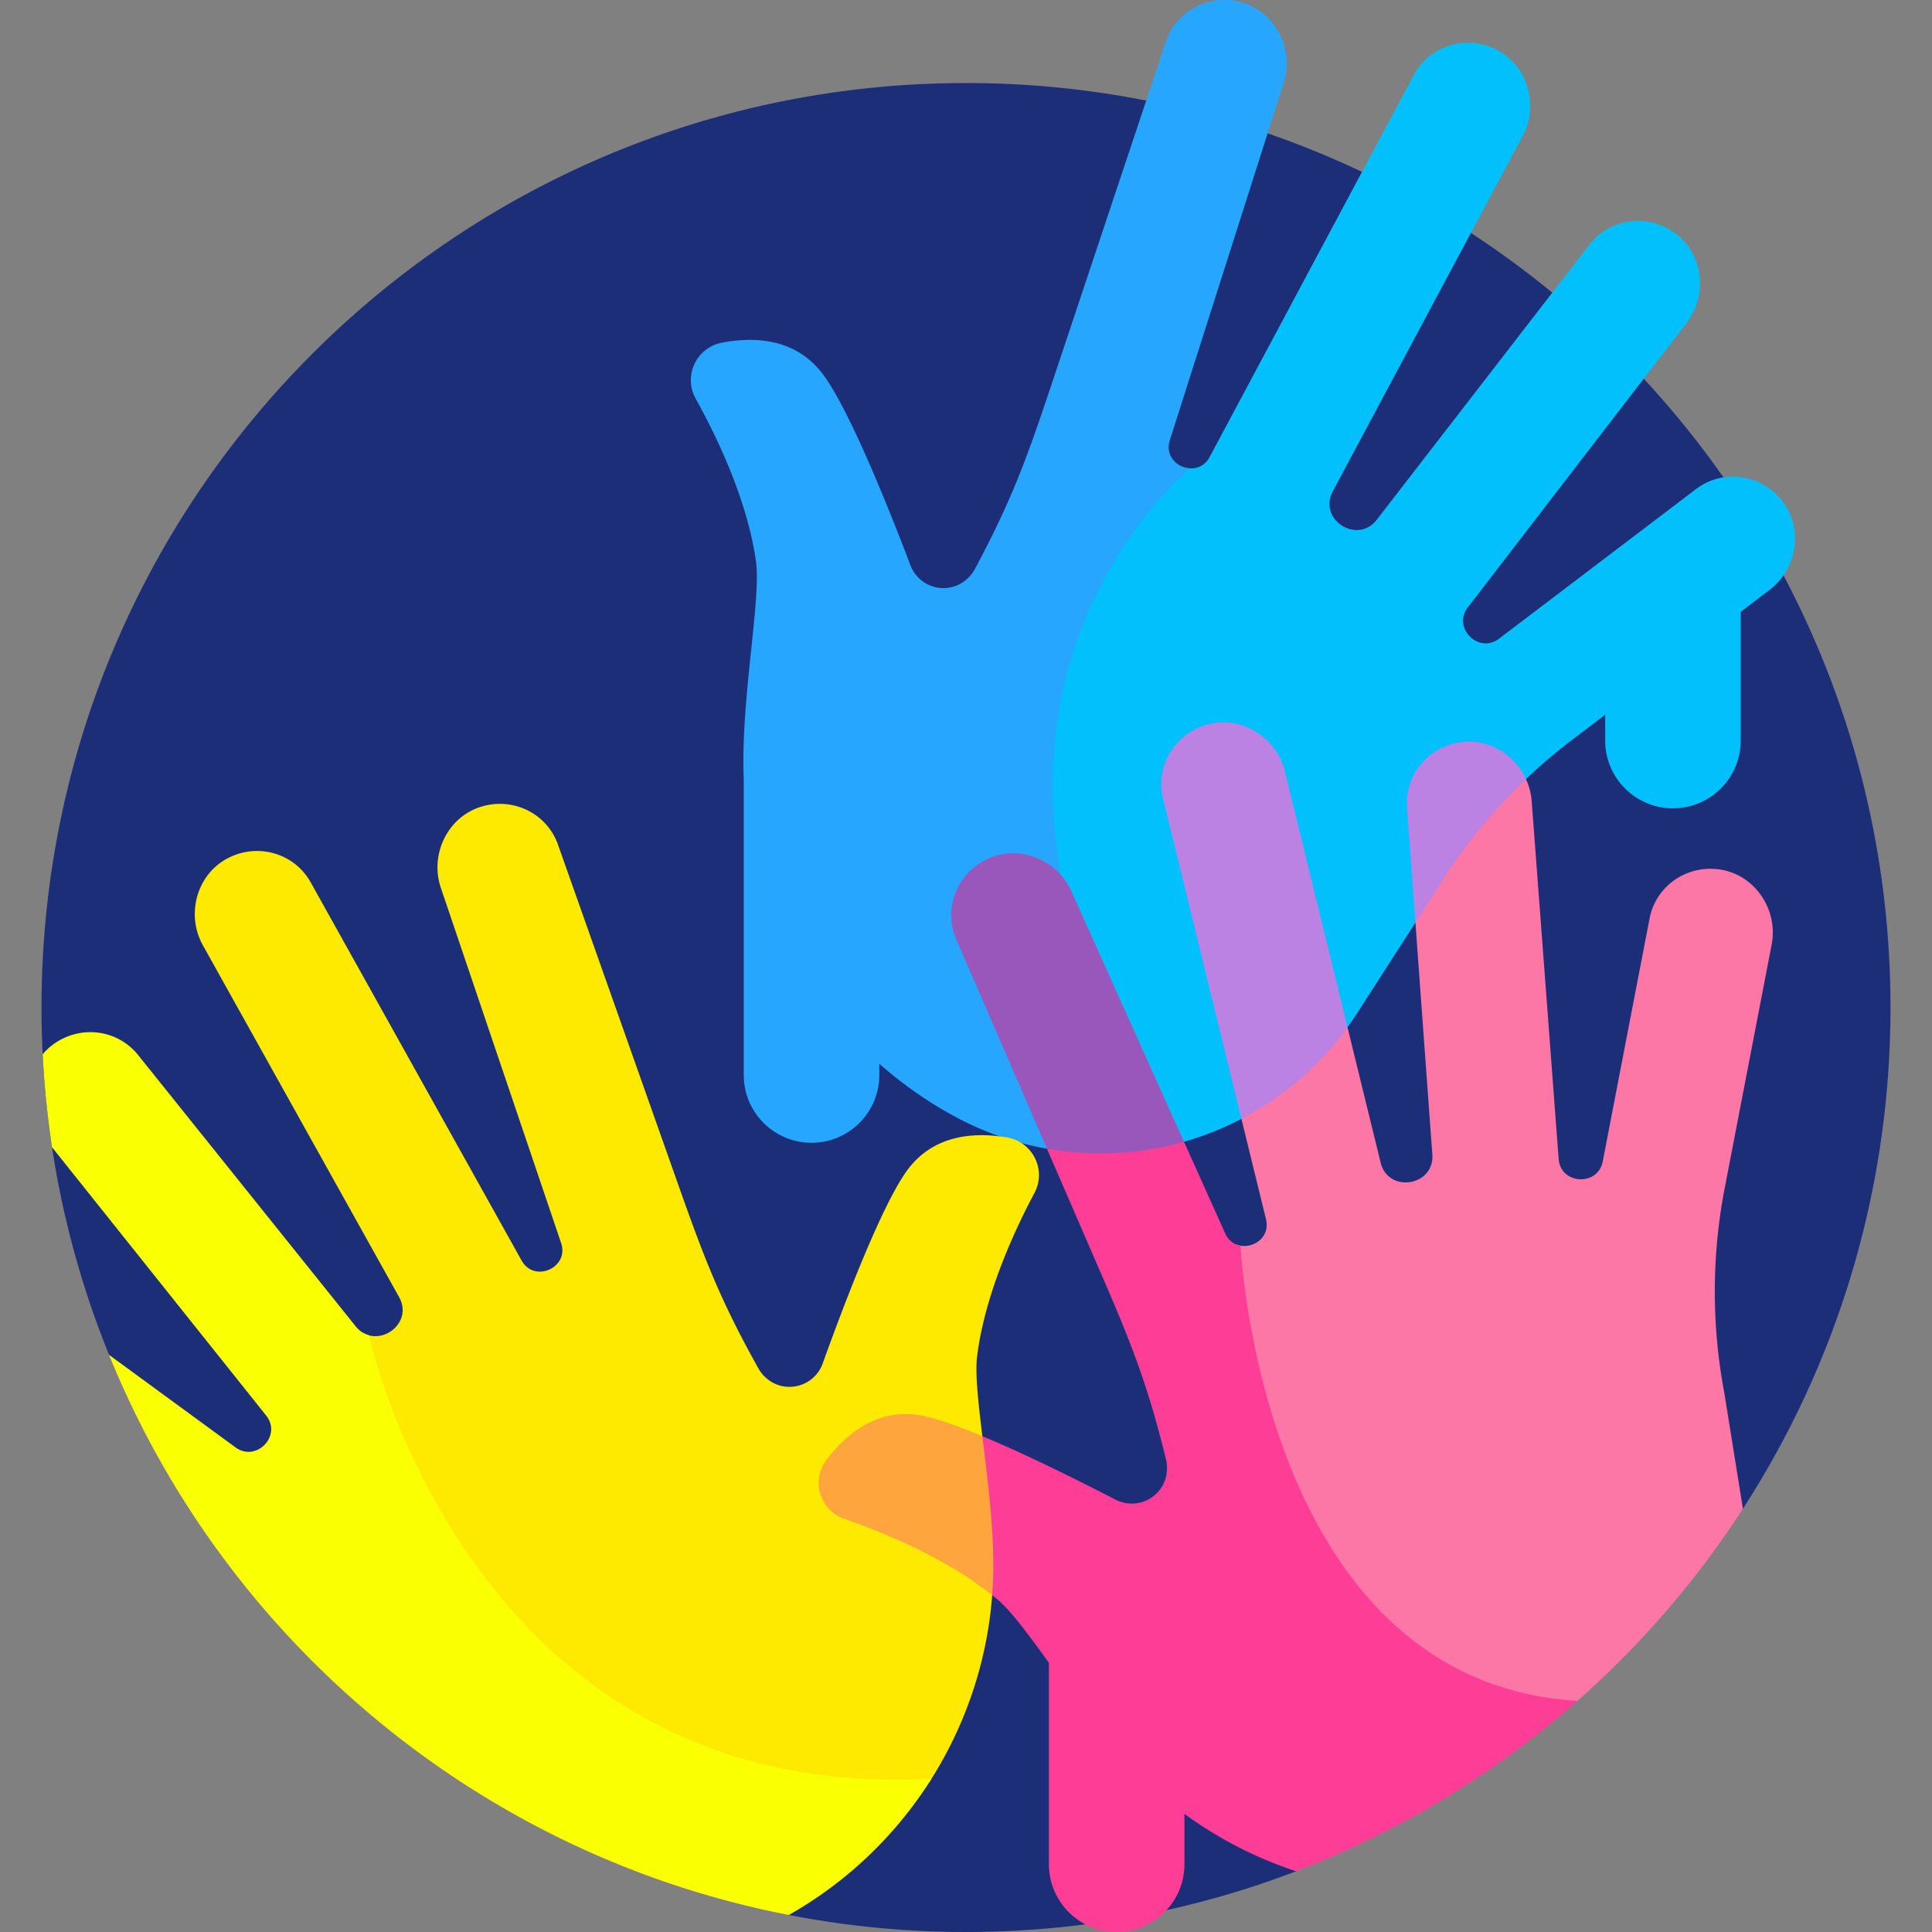 <svg xmlns="http://www.w3.org/2000/svg" version="1.1" xmlns:xlink="http://www.w3.org/1999/xlink" width="60" height="60" x="0" y="0" viewBox="0 0 512 512" style="enable-background:new 0 0 512 512" xml:space="preserve" class=""><rect x="0" y="0" width="512" height="512" fill="#808080" stroke="none"/><g><path fill="#1d2e79" d="M209.056 507.489A246.198 246.198 0 0 0 256 512c30.823 0 60.309-5.708 87.479-16.098l118.411-96.073c24.739-38.268 39.108-83.868 39.108-132.827 0-135.309-109.69-244.998-244.998-244.998S11.002 131.693 11.002 267.002c0 32.561 6.368 63.631 17.9 92.053z" opacity="1" data-original="#1d2e79" class=""></path><path fill="#02c0fc" d="M472.324 132.775c-5.528-7.113-15.666-8.627-22.859-3.165l-52.228 39.663c-5.382 4.087-12.426-2.877-8.241-8.317l57.979-75.379c5.627-7.281 4.468-18.091-2.875-23.637-7.189-5.429-17.371-4.252-22.895 2.893l-56.345 72.9c-5.158 6.673-15.642-.062-11.651-7.53l50.311-94.141c4.337-8.116 1.395-18.583-6.769-22.829-7.992-4.157-17.837-1.302-22.094 6.664l-54.083 101.2c-1.393 2.606-3.889 3.375-6.138 2.898l-36.467 11.052-37.863 109.464 37.348 59.926 5.468-7.912 29.871 6.322a80.749 80.749 0 0 0 17.11-6.814l11.085-22.494 15.339-.246a81.127 81.127 0 0 0 3.289-4.719l16.38-25.461 12.782-28.896 14.844-7.007a144.315 144.315 0 0 1 12.914-11.065l8.855-6.725v6.833c0 9.919 8.041 17.959 17.959 17.959 9.919 0 17.959-8.041 17.959-17.959v-34.109l7.636-5.799c7.331-5.565 9.025-16.304 3.379-23.57z" opacity="1" data-original="#02c0fc" class=""></path><path fill="#27a6ff" d="M340.184 21.998c2.812-8.762-1.96-18.531-10.752-21.245-8.608-2.656-17.781 1.918-20.541 10.517l-30.686 91.985c-6.321 18.947-10.407 29.867-19.807 47.463-1.333 2.495-3.668 4.367-6.439 4.937a9.366 9.366 0 0 1-10.676-5.833c-6.906-18.158-16.324-41.06-22.856-50.172-7.19-10.03-18.359-10.511-27.121-8.829-6.754 1.297-10.293 8.799-6.953 14.811 5.743 10.338 13.703 26.961 15.986 43.098 1.448 10.237-4.153 36.859-3.228 57.996h-.006v78.163c0 9.918 8.04 17.959 17.959 17.959 9.918 0 17.959-8.041 17.959-17.959v-2.99a107.05 107.05 0 0 0 20.483 14.24 80.73 80.73 0 0 0 25.118 8.485l-9.351-62.241 12.286-8.336c-12.556-63.569 23.957-101.167 33.74-109.927-3.384-.222-6.599-3.332-5.284-7.46z" opacity="1" data-original="#27a6ff" class=""></path><path fill="#feea00" d="M274.147 316.139c3.232-6.071-.441-13.509-7.217-14.684-8.79-1.525-19.949-.842-26.958 9.314-6.368 9.228-15.373 32.295-21.952 50.574a9.366 9.366 0 0 1-10.57 6.024c-2.78-.521-5.149-2.35-6.526-4.821-9.714-17.424-13.996-28.269-20.655-47.1l-32.331-91.42c-2.913-8.549-12.167-12.957-20.726-10.147-8.743 2.871-13.338 12.724-10.37 21.434l31.86 94.104c2.211 6.529-7.094 10.694-10.477 4.628l-55.89-100.214c-4.399-7.887-14.293-10.566-22.209-6.266-8.086 4.392-10.84 14.91-6.358 22.946l51.991 93.223c3.682 6.602-4.177 12.817-9.661 9.398l10.098 69.606 94.829 62.643 45.176-12.967c9.723-15.064 15.643-32.527 16.825-50.886l-11.834-27.147 9.285-12.63c-1.156-9.454-2.112-17.595-1.54-22.235 1.993-16.175 9.654-32.938 15.21-43.377z" opacity="1" data-original="#fef156" class=""></path><path fill="#faff02" d="M246.838 471.434c-116.883 6.124-146.341-105.896-149.087-117.565-1.265-.355-2.481-1.118-3.506-2.395l-57.644-71.878c-5.651-7.045-15.853-8.039-22.943-2.482a15.843 15.843 0 0 0-2.346 2.272c.415 8.33 1.246 16.55 2.473 24.641l56.746 71.098c4.282 5.365-2.636 12.453-8.09 8.464l-33.538-24.533c30.704 75.671 98.119 132.512 180.154 148.433a106.976 106.976 0 0 0 37.781-36.055z" opacity="1" data-original="#ffc242" class=""></path><path fill="#fd77a6" d="M469.507 250.31c1.742-9.035-4.166-18.163-13.22-19.803-8.864-1.606-17.424 4.034-19.133 12.902l-12.412 64.396c-1.279 6.636-11.172 6.153-11.688-.692l-7.146-94.829a16.877 16.877 0 0 0-1.511-5.802l-20.205 6.553-9.094 31.477 4.484 61.42c.614 8.411-11.688 10.396-13.702 2.17l-8.778-35.857-16.113 1.294-11.995 22.986 6.507 26.582c1.267 5.175-4.113 8.306-7.965 6.65l.154.409-10.198 12.689 7.532 70.526 59.5 38.373h32.351a246.22 246.22 0 0 0 45.014-51.926l-4.962-30.902a144.352 144.352 0 0 1 .123-53.998z" opacity="1" data-original="#fd77a6"></path><path fill="#fe3d97" d="M328.745 330.12c-1.652-.289-3.189-1.317-4.067-3.271l-10.906-24.267-23.33-6.868-12.987 8.723 14.589 33.668c7.941 18.327 12.188 29.186 16.935 48.562.673 2.748.184 5.7-1.499 7.974a9.366 9.366 0 0 1-11.843 2.783c-11.139-5.75-24.371-12.269-35.301-16.824l-9.145 13.78 11.74 28.357c.5.399 1.005.793 1.491 1.203 3.479 2.927 8.153 9.261 13.548 16.7v53.399c0 9.918 8.041 17.959 17.959 17.959s17.959-8.041 17.959-17.959V480.69a106.526 106.526 0 0 0 29.59 15.211c27.59-10.551 52.784-25.943 74.542-45.14-80-4.992-88.591-109.607-89.275-120.641z" opacity="1" data-original="#fe3d97" class=""></path><path fill="#fea53d" d="M219.04 386.853c-4.163 5.474-1.79 13.423 4.71 15.669 10.741 3.713 26.87 10.391 39.182 20.217.207-2.733.322-5.484.317-8.252-.021-10.997-1.628-23.336-2.912-33.886-6.009-2.504-11.326-4.418-15.209-5.278-12.049-2.667-20.687 4.43-26.088 11.53z" opacity="1" data-original="#fea53d" class=""></path><path fill="#9957bc" d="M277.455 304.438a80.96 80.96 0 0 0 36.317-1.855l-29.821-66.353c-3.755-8.401-13.829-12.49-22.188-8.641-8.183 3.768-11.96 13.297-8.274 21.542z" opacity="1" data-original="#9957bc" class=""></path><g fill="#bb81e3"><path d="M387.989 196.603c-8.977.756-15.773 8.429-15.116 17.437l2.225 30.473 5.303-8.243a144.341 144.341 0 0 1 23.996-29.788c-2.85-6.222-9.292-10.478-16.408-9.879zM308.219 211.653l20.777 84.873a80.813 80.813 0 0 0 17.846-12.637 80.85 80.85 0 0 0 10.261-11.642L340.5 204.423c-2.188-8.938-11.366-14.767-20.279-12.479-8.725 2.239-14.15 10.936-12.002 19.709z" fill="#bb81e3" opacity="1" data-original="#bb81e3" class=""></path></g></g></svg>